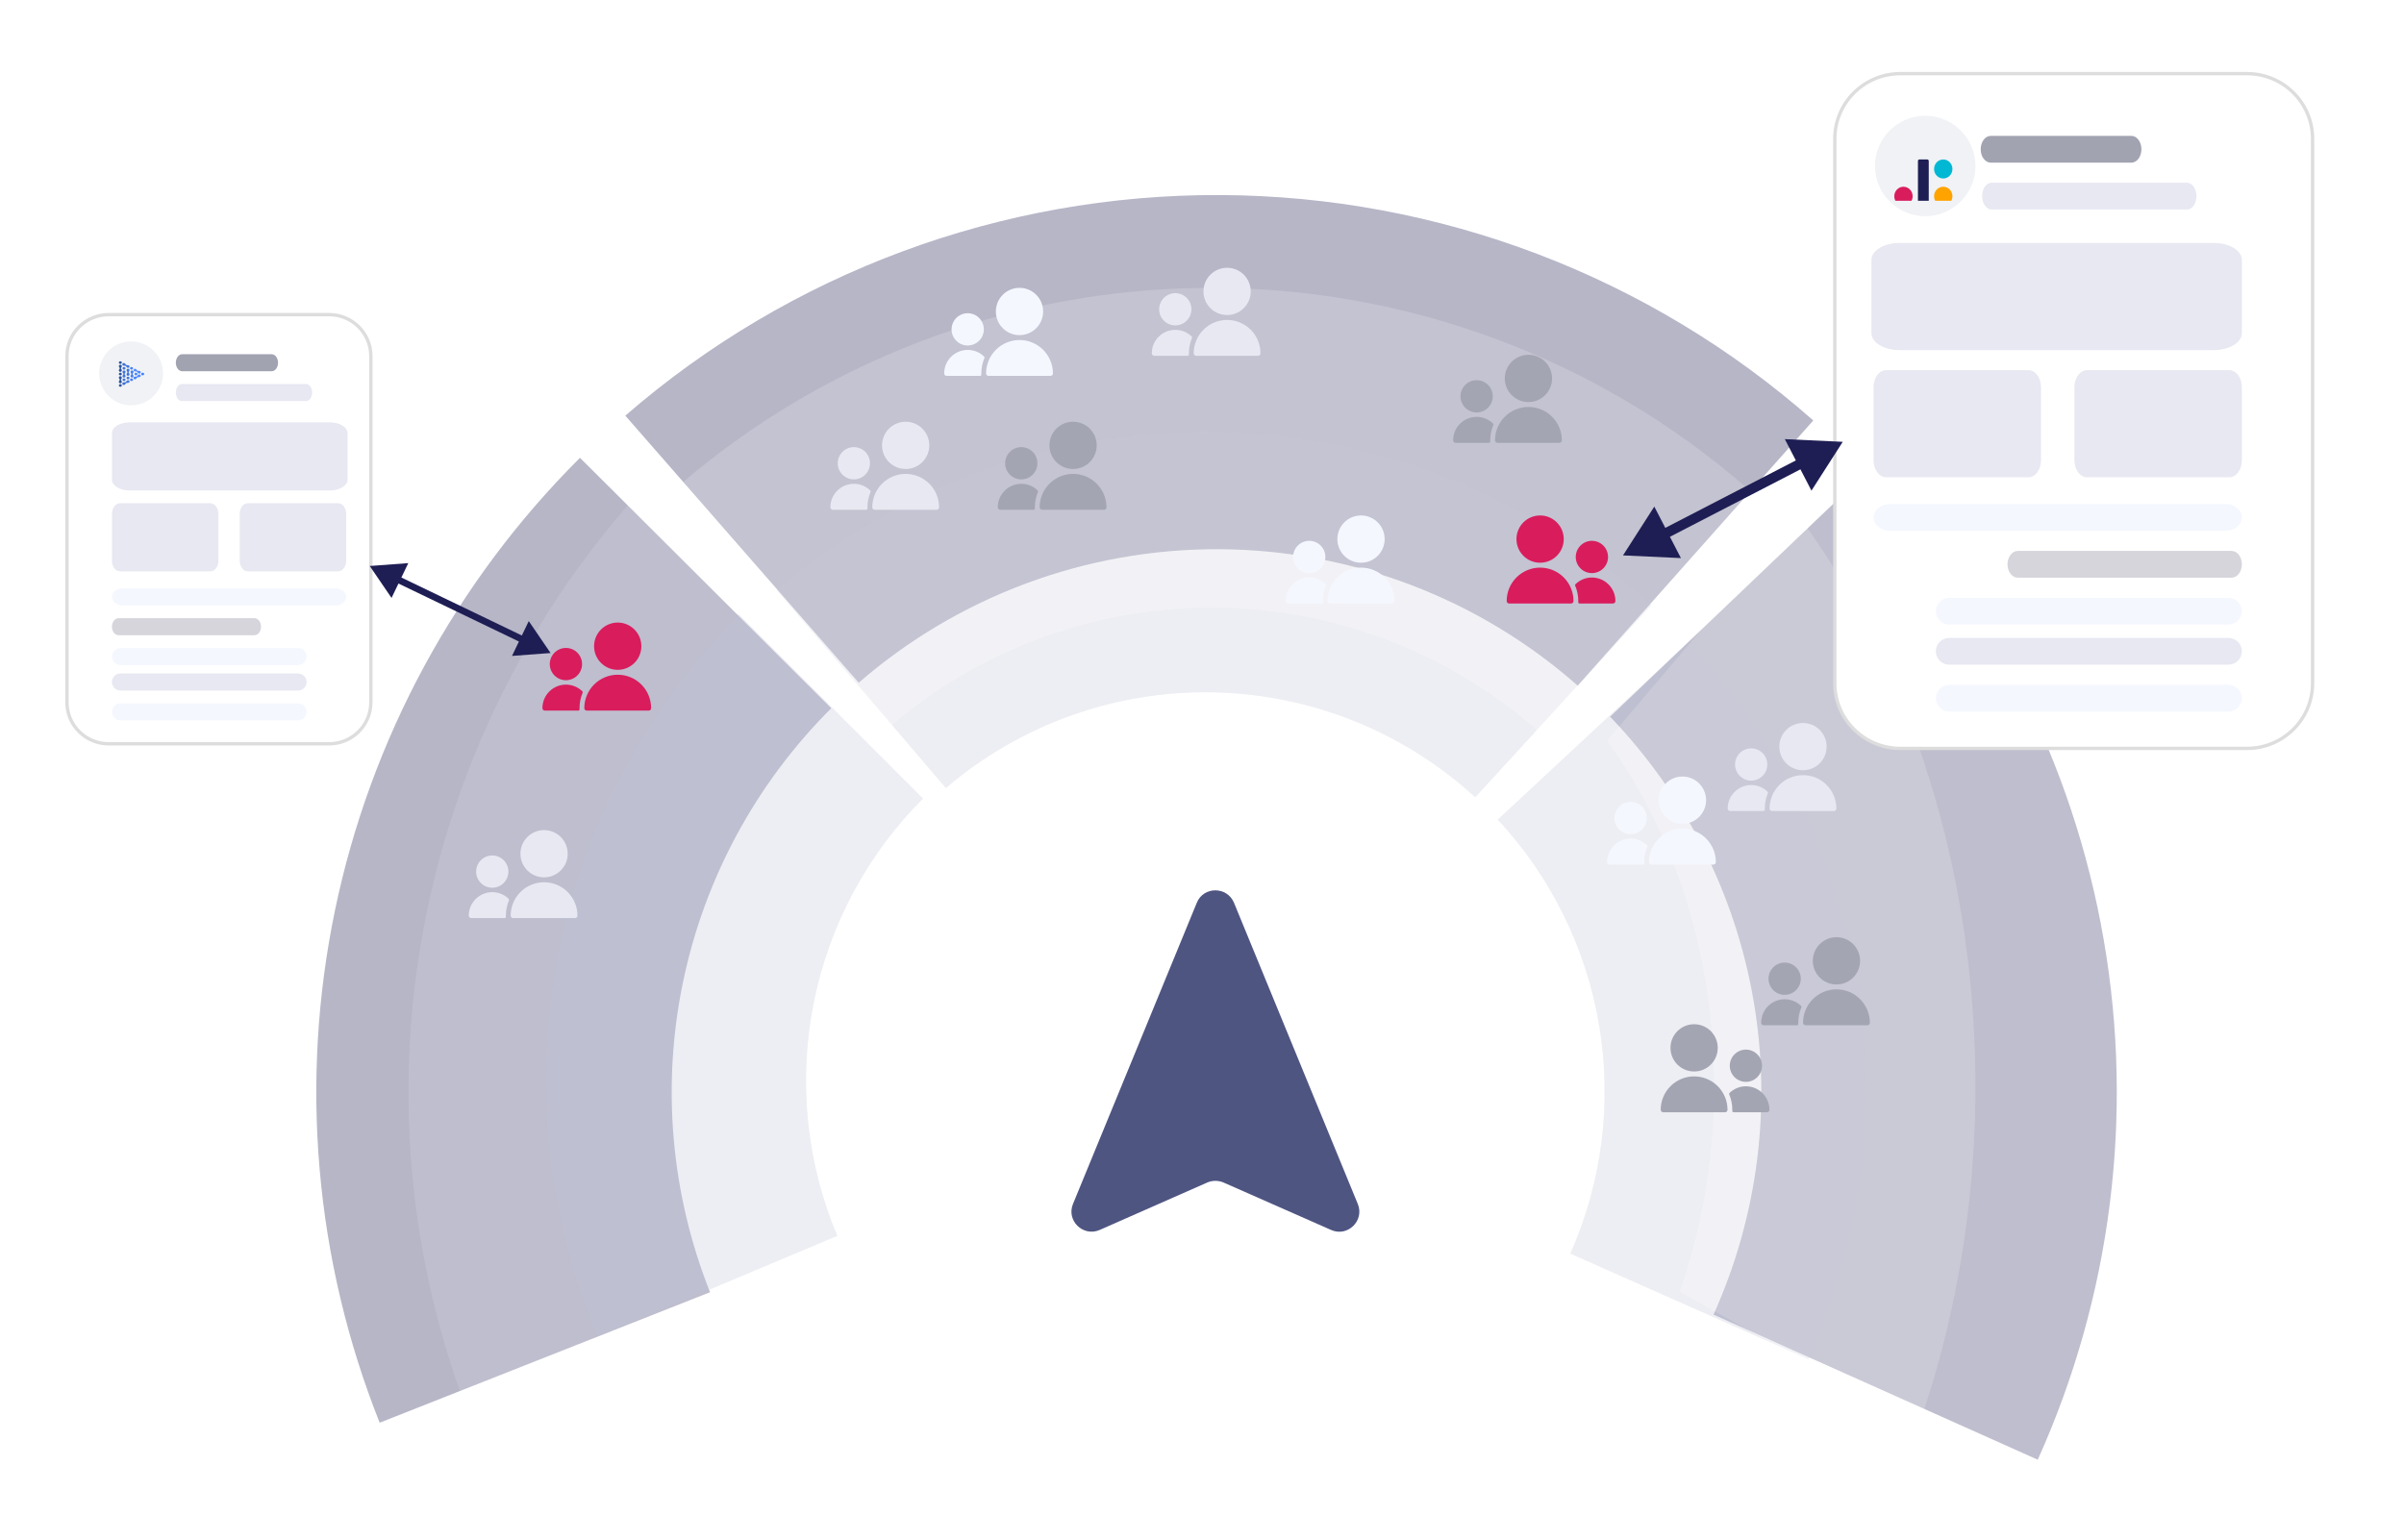 <svg width="359" height="230" viewBox="0 0 359 230" fill="none" xmlns="http://www.w3.org/2000/svg">
<g opacity="0.6">
<path opacity="0.6" d="M86.61 68.387C68.057 86.881 55.338 110.384 50.023 135.997C44.707 161.609 47.027 188.213 56.696 212.527L106.034 193.032C100.182 178.316 98.778 162.216 101.995 146.715C105.212 131.213 112.91 116.988 124.139 105.795L86.61 68.387Z" fill="#1E1E54" fill-opacity="0.9"/>
<path opacity="0.6" d="M100.376 68.387C81.822 86.881 69.103 110.384 63.788 135.997C58.472 161.609 60.792 188.213 70.461 212.527L119.799 193.032C113.947 178.316 112.543 162.216 115.76 146.715C118.977 131.213 126.675 116.988 137.904 105.795L100.376 68.387Z" fill="white" fill-opacity="0.2"/>
<path opacity="0.6" d="M278.789 70.481C297.295 89.753 309.609 114.092 314.155 140.381C318.7 166.67 315.271 193.715 304.306 218.049L255.89 196.373C262.526 181.645 264.602 165.278 261.85 149.367C259.099 133.458 251.647 118.728 240.446 107.065L278.789 70.481Z" fill="#1E1E54" fill-opacity="0.9"/>
<path opacity="0.6" d="M278.789 70.481C297.295 89.753 309.609 114.092 314.155 140.381C318.7 166.67 315.271 193.715 304.306 218.049L255.89 196.373C262.526 181.645 264.602 165.278 261.85 149.367C259.099 133.458 251.647 118.728 240.446 107.065L278.789 70.481Z" fill="white" fill-opacity="0.2"/>
<path opacity="0.6" d="M270.785 62.808C246.343 41.238 214.863 29.27 182.218 29.138C149.573 29.006 117.996 40.719 93.379 62.09L128.237 101.986C143.135 89.052 162.246 81.964 182.003 82.044C201.758 82.124 220.81 89.367 235.604 102.421L270.785 62.808Z" fill="#1E1E54" fill-opacity="0.9"/>
</g>
<g opacity="0.6">
<path opacity="0.6" d="M110.322 91.769C96.475 105.621 87.068 123.286 83.301 142.509C79.534 161.732 81.578 181.642 89.172 199.699L125.029 184.608C120.433 173.68 119.196 161.63 121.476 149.995C123.756 138.361 129.449 127.67 137.83 119.287L110.322 91.769Z" fill="#4E5581" fill-opacity="0.4"/>
<path opacity="0.6" d="M110.322 91.769C96.475 105.621 87.068 123.286 83.301 142.509C79.534 161.732 81.578 181.642 89.172 199.699L125.029 184.608C120.433 173.68 119.196 161.63 121.476 149.995C123.756 138.361 129.449 127.67 137.83 119.287L110.322 91.769Z" fill="white" fill-opacity="0.5"/>
<path opacity="0.6" d="M252.156 95.933C265.299 110.07 274.004 127.757 277.187 146.799C280.373 165.84 277.897 185.397 270.07 203.045L234.51 187.261C239.247 176.581 240.745 164.744 238.818 153.22C236.891 141.697 231.624 130.992 223.669 122.436L252.156 95.933Z" fill="#4E5581" fill-opacity="0.4"/>
<path opacity="0.6" d="M252.156 95.933C265.299 110.07 274.004 127.757 277.187 146.799C280.373 165.84 277.897 185.397 270.07 203.045L234.51 187.261C239.247 176.581 240.745 164.744 238.818 153.22C236.891 141.697 231.624 130.992 223.669 122.436L252.156 95.933Z" fill="white" fill-opacity="0.5"/>
<path opacity="0.6" d="M268.555 77C281.729 94.95 290.454 117.407 293.645 141.585C296.838 165.761 294.357 190.593 286.511 213L250.867 192.958C255.615 179.399 257.117 164.37 255.185 149.737C253.254 135.106 247.974 121.515 240 110.651L268.555 77Z" fill="white" fill-opacity="0.5"/>
<path opacity="0.6" d="M246.593 90.406C228.854 74.137 205.776 64.924 181.714 64.505C157.653 64.086 134.269 72.49 115.975 88.132L141.252 117.716C152.324 108.249 166.475 103.163 181.038 103.416C195.601 103.67 209.566 109.246 220.302 119.092L246.593 90.406Z" fill="#4E5581" fill-opacity="0.4"/>
<path opacity="0.6" d="M246.593 90.406C228.854 74.137 205.776 64.924 181.714 64.505C157.653 64.086 134.269 72.49 115.975 88.132L141.252 117.716C152.324 108.249 166.475 103.163 181.038 103.416C195.601 103.67 209.566 109.246 220.302 119.092L246.593 90.406Z" fill="white" fill-opacity="0.5"/>
<path opacity="0.6" d="M263 74.801C241.135 54.837 212.689 43.532 183.03 43.018C153.372 42.504 124.549 52.817 102 72.01L133.157 108.311C146.803 96.695 164.246 90.454 182.197 90.765C200.147 91.076 217.361 97.918 230.594 110L263 74.801Z" fill="white" fill-opacity="0.5"/>
</g>
<path d="M144.511 52.27C145.431 52.269 146.313 52.63 146.969 53.274C146.995 53.3 147.013 53.334 147.02 53.37C147.027 53.407 147.024 53.444 147.009 53.478C146.701 54.207 146.543 54.99 146.544 55.781V55.96C146.545 55.985 146.541 56.01 146.532 56.033C146.523 56.056 146.51 56.077 146.493 56.095C146.475 56.113 146.455 56.127 146.432 56.136C146.409 56.146 146.384 56.151 146.359 56.151H141.37C141.272 56.151 141.178 56.112 141.108 56.042C141.039 55.973 141 55.879 141 55.781C141.001 54.85 141.371 53.958 142.03 53.299C142.688 52.641 143.58 52.271 144.511 52.27Z" fill="#F5F7FF"/>
<path d="M147.257 55.781C147.257 54.458 147.783 53.188 148.719 52.253C149.655 51.317 150.924 50.791 152.247 50.791C153.571 50.791 154.84 51.317 155.776 52.253C156.711 53.188 157.237 54.458 157.237 55.781C157.237 55.879 157.198 55.973 157.129 56.042C157.059 56.112 156.965 56.151 156.867 56.151H147.627C147.529 56.151 147.435 56.112 147.366 56.042C147.296 55.973 147.257 55.879 147.257 55.781Z" fill="#F5F7FF"/>
<path d="M142.1 49.201C142.1 48.724 142.241 48.257 142.506 47.861C142.771 47.464 143.148 47.155 143.589 46.972C144.029 46.789 144.514 46.741 144.982 46.834C145.45 46.927 145.88 47.157 146.218 47.494C146.555 47.832 146.785 48.261 146.878 48.729C146.971 49.197 146.923 49.682 146.741 50.123C146.558 50.564 146.249 50.941 145.852 51.206C145.456 51.471 144.989 51.612 144.512 51.612C143.873 51.612 143.26 51.357 142.808 50.905C142.355 50.453 142.101 49.84 142.1 49.201Z" fill="#F5F7FF"/>
<path d="M152.247 50.061C150.297 50.061 148.716 48.48 148.716 46.531C148.716 44.581 150.297 43 152.247 43C154.197 43 155.777 44.581 155.777 46.531C155.777 48.48 154.197 50.061 152.247 50.061Z" fill="#F5F7FF"/>
<path d="M127.511 72.27C128.431 72.269 129.313 72.63 129.969 73.274C129.995 73.3 130.013 73.334 130.02 73.37C130.027 73.407 130.024 73.444 130.009 73.478C129.701 74.207 129.543 74.99 129.544 75.781V75.96C129.545 75.985 129.541 76.01 129.532 76.033C129.523 76.056 129.51 76.077 129.493 76.095C129.475 76.113 129.455 76.127 129.432 76.136C129.409 76.146 129.384 76.151 129.359 76.151H124.37C124.272 76.151 124.178 76.112 124.108 76.043C124.039 75.973 124 75.879 124 75.781C124.001 74.85 124.371 73.958 125.03 73.299C125.688 72.641 126.58 72.271 127.511 72.27Z" fill="#E7E8F1"/>
<path d="M130.257 75.781C130.257 74.458 130.783 73.189 131.719 72.253C132.655 71.317 133.924 70.791 135.247 70.791C136.571 70.791 137.84 71.317 138.776 72.253C139.711 73.189 140.237 74.458 140.237 75.781C140.237 75.879 140.198 75.973 140.129 76.043C140.059 76.112 139.965 76.151 139.867 76.151H130.627C130.529 76.151 130.435 76.112 130.366 76.043C130.296 75.973 130.257 75.879 130.257 75.781Z" fill="#E7E8F1"/>
<path d="M125.1 69.201C125.1 68.724 125.241 68.257 125.506 67.861C125.771 67.464 126.148 67.155 126.589 66.972C127.029 66.789 127.514 66.741 127.982 66.834C128.45 66.927 128.88 67.157 129.218 67.494C129.555 67.832 129.785 68.261 129.878 68.729C129.971 69.197 129.923 69.682 129.741 70.123C129.558 70.564 129.249 70.941 128.852 71.206C128.456 71.471 127.989 71.612 127.512 71.612C126.873 71.612 126.26 71.357 125.808 70.905C125.355 70.453 125.101 69.84 125.1 69.201Z" fill="#E7E8F1"/>
<path d="M135.247 70.061C133.297 70.061 131.716 68.48 131.716 66.531C131.716 64.581 133.297 63 135.247 63C137.197 63 138.777 64.581 138.777 66.531C138.777 68.48 137.197 70.061 135.247 70.061Z" fill="#E7E8F1"/>
<path d="M152.511 72.27C153.431 72.269 154.313 72.63 154.969 73.274C154.995 73.3 155.013 73.334 155.02 73.37C155.027 73.407 155.024 73.444 155.009 73.478C154.701 74.207 154.543 74.99 154.544 75.781V75.96C154.545 75.985 154.541 76.01 154.532 76.033C154.523 76.056 154.51 76.077 154.493 76.095C154.475 76.113 154.455 76.127 154.432 76.136C154.409 76.146 154.384 76.151 154.359 76.151H149.37C149.272 76.151 149.178 76.112 149.108 76.043C149.039 75.973 149 75.879 149 75.781C149.001 74.85 149.371 73.958 150.03 73.299C150.688 72.641 151.58 72.271 152.511 72.27Z" fill="#A4A5B3"/>
<path d="M155.257 75.781C155.257 74.458 155.783 73.189 156.719 72.253C157.655 71.317 158.924 70.791 160.247 70.791C161.571 70.791 162.84 71.317 163.776 72.253C164.711 73.189 165.237 74.458 165.237 75.781C165.237 75.879 165.198 75.973 165.129 76.043C165.059 76.112 164.965 76.151 164.867 76.151H155.627C155.529 76.151 155.435 76.112 155.366 76.043C155.296 75.973 155.257 75.879 155.257 75.781Z" fill="#A4A5B3"/>
<path d="M150.1 69.201C150.1 68.724 150.241 68.257 150.506 67.861C150.771 67.464 151.148 67.155 151.589 66.972C152.029 66.789 152.514 66.741 152.982 66.834C153.45 66.927 153.88 67.157 154.218 67.494C154.555 67.832 154.785 68.261 154.878 68.729C154.971 69.197 154.923 69.682 154.741 70.123C154.558 70.564 154.249 70.941 153.852 71.206C153.456 71.471 152.989 71.612 152.512 71.612C151.873 71.612 151.26 71.357 150.808 70.905C150.355 70.453 150.101 69.84 150.1 69.201Z" fill="#A4A5B3"/>
<path d="M160.247 70.061C158.297 70.061 156.716 68.48 156.716 66.531C156.716 64.581 158.297 63 160.247 63C162.197 63 163.777 64.581 163.777 66.531C163.777 68.48 162.197 70.061 160.247 70.061Z" fill="#A4A5B3"/>
<path d="M195.511 86.27C196.431 86.269 197.313 86.63 197.969 87.274C197.995 87.3 198.013 87.334 198.02 87.37C198.028 87.407 198.024 87.444 198.009 87.478C197.701 88.207 197.543 88.99 197.544 89.781V89.96C197.545 89.985 197.541 90.01 197.532 90.033C197.523 90.056 197.51 90.077 197.493 90.095C197.475 90.113 197.455 90.127 197.432 90.136C197.409 90.146 197.384 90.151 197.36 90.151H192.37C192.272 90.151 192.178 90.112 192.108 90.043C192.039 89.973 192 89.879 192 89.781C192.001 88.85 192.371 87.958 193.03 87.299C193.688 86.641 194.58 86.271 195.511 86.27Z" fill="#F5F7FF"/>
<path d="M198.257 89.781C198.257 88.458 198.783 87.189 199.719 86.253C200.655 85.317 201.924 84.791 203.247 84.791C204.571 84.791 205.84 85.317 206.776 86.253C207.711 87.189 208.237 88.458 208.237 89.781C208.237 89.879 208.198 89.973 208.129 90.043C208.06 90.112 207.966 90.151 207.867 90.151H198.627C198.529 90.151 198.435 90.112 198.366 90.043C198.296 89.973 198.257 89.879 198.257 89.781Z" fill="#F5F7FF"/>
<path d="M193.1 83.201C193.1 82.724 193.241 82.257 193.506 81.861C193.771 81.464 194.148 81.155 194.589 80.972C195.029 80.789 195.514 80.741 195.982 80.834C196.45 80.927 196.88 81.157 197.218 81.494C197.555 81.832 197.785 82.261 197.878 82.729C197.971 83.197 197.923 83.682 197.741 84.123C197.558 84.564 197.249 84.941 196.852 85.206C196.456 85.471 195.989 85.612 195.512 85.612C194.873 85.612 194.26 85.357 193.808 84.905C193.355 84.453 193.101 83.84 193.1 83.201Z" fill="#F5F7FF"/>
<path d="M203.247 84.061C201.297 84.061 199.716 82.48 199.716 80.531C199.716 78.581 201.297 77 203.247 77C205.197 77 206.777 78.581 206.777 80.531C206.777 82.48 205.197 84.061 203.247 84.061Z" fill="#F5F7FF"/>
<path d="M175.511 49.27C176.431 49.269 177.313 49.63 177.969 50.274C177.995 50.3 178.013 50.334 178.02 50.37C178.028 50.407 178.024 50.444 178.009 50.478C177.701 51.207 177.543 51.99 177.544 52.781V52.96C177.545 52.985 177.541 53.01 177.532 53.033C177.523 53.056 177.51 53.077 177.493 53.095C177.475 53.113 177.455 53.127 177.432 53.136C177.409 53.146 177.384 53.151 177.36 53.151H172.37C172.272 53.151 172.178 53.112 172.108 53.042C172.039 52.973 172 52.879 172 52.781C172.001 51.85 172.371 50.958 173.03 50.299C173.688 49.641 174.58 49.271 175.511 49.27Z" fill="#E7E8F1"/>
<path d="M178.257 52.781C178.257 51.458 178.783 50.188 179.719 49.253C180.655 48.317 181.924 47.791 183.247 47.791C184.571 47.791 185.84 48.317 186.776 49.253C187.711 50.188 188.237 51.458 188.237 52.781C188.237 52.879 188.198 52.973 188.129 53.042C188.06 53.112 187.966 53.151 187.867 53.151H178.627C178.529 53.151 178.435 53.112 178.366 53.042C178.296 52.973 178.257 52.879 178.257 52.781Z" fill="#E7E8F1"/>
<path d="M173.1 46.201C173.1 45.724 173.241 45.257 173.506 44.861C173.771 44.464 174.148 44.155 174.589 43.972C175.029 43.789 175.514 43.741 175.982 43.834C176.45 43.927 176.88 44.157 177.218 44.494C177.555 44.832 177.785 45.261 177.878 45.729C177.971 46.197 177.923 46.682 177.741 47.123C177.558 47.564 177.249 47.941 176.852 48.206C176.456 48.471 175.989 48.612 175.512 48.612C174.873 48.612 174.26 48.357 173.808 47.905C173.355 47.453 173.101 46.84 173.1 46.201Z" fill="#E7E8F1"/>
<path d="M183.247 47.061C181.297 47.061 179.716 45.48 179.716 43.531C179.716 41.581 181.297 40 183.247 40C185.197 40 186.777 41.581 186.777 43.531C186.777 45.48 185.197 47.061 183.247 47.061Z" fill="#E7E8F1"/>
<path d="M73.511 133.27C74.43 133.269 75.313 133.63 75.969 134.274C75.995 134.3 76.013 134.334 76.02 134.37C76.028 134.407 76.024 134.444 76.009 134.478C75.701 135.207 75.543 135.99 75.544 136.781V136.96C75.545 136.985 75.541 137.01 75.532 137.033C75.523 137.056 75.51 137.077 75.493 137.095C75.475 137.113 75.455 137.127 75.432 137.136C75.409 137.146 75.384 137.151 75.359 137.151H70.37C70.272 137.151 70.177 137.112 70.108 137.043C70.039 136.973 70 136.879 70 136.781C70.001 135.85 70.371 134.958 71.029 134.299C71.688 133.641 72.58 133.271 73.511 133.27Z" fill="#E7E8F1"/>
<path d="M76.257 136.781C76.257 135.458 76.783 134.189 77.719 133.253C78.655 132.317 79.924 131.791 81.247 131.791C82.571 131.791 83.84 132.317 84.776 133.253C85.711 134.189 86.237 135.458 86.237 136.781C86.237 136.879 86.198 136.973 86.129 137.042C86.059 137.112 85.966 137.151 85.867 137.151H76.627C76.529 137.151 76.435 137.112 76.365 137.042C76.296 136.973 76.257 136.879 76.257 136.781Z" fill="#E7E8F1"/>
<path d="M71.1 130.201C71.1 129.724 71.241 129.257 71.506 128.861C71.771 128.464 72.148 128.155 72.588 127.972C73.029 127.789 73.514 127.741 73.982 127.834C74.45 127.927 74.88 128.157 75.218 128.494C75.555 128.832 75.785 129.261 75.878 129.729C75.971 130.197 75.923 130.682 75.741 131.123C75.558 131.564 75.249 131.941 74.852 132.206C74.456 132.471 73.989 132.612 73.512 132.612C72.873 132.612 72.26 132.357 71.808 131.905C71.355 131.453 71.101 130.84 71.1 130.201Z" fill="#E7E8F1"/>
<path d="M81.247 131.061C79.297 131.061 77.716 129.48 77.716 127.531C77.716 125.581 79.297 124 81.247 124C83.197 124 84.777 125.581 84.777 127.531C84.777 129.48 83.197 131.061 81.247 131.061Z" fill="#E7E8F1"/>
<path d="M84.511 102.27C85.43 102.269 86.313 102.63 86.969 103.274C86.995 103.3 87.013 103.334 87.02 103.37C87.027 103.407 87.024 103.444 87.009 103.478C86.701 104.207 86.543 104.99 86.544 105.781V105.96C86.545 105.985 86.541 106.01 86.532 106.033C86.523 106.056 86.51 106.077 86.493 106.095C86.475 106.113 86.454 106.127 86.432 106.136C86.409 106.146 86.384 106.151 86.359 106.151H81.37C81.272 106.151 81.177 106.112 81.108 106.043C81.039 105.973 81 105.879 81 105.781C81.001 104.85 81.371 103.958 82.029 103.299C82.688 102.641 83.58 102.271 84.511 102.27Z" fill="#D91C5C"/>
<path d="M87.257 105.781C87.257 104.458 87.783 103.189 88.719 102.253C89.654 101.317 90.924 100.791 92.247 100.791C93.57 100.791 94.84 101.317 95.775 102.253C96.711 103.189 97.237 104.458 97.237 105.781C97.237 105.879 97.198 105.973 97.129 106.042C97.059 106.112 96.965 106.151 96.867 106.151H87.627C87.529 106.151 87.435 106.112 87.365 106.042C87.296 105.973 87.257 105.879 87.257 105.781Z" fill="#D91C5C"/>
<path d="M82.1 99.201C82.1 98.724 82.241 98.257 82.506 97.861C82.771 97.464 83.148 97.155 83.588 96.972C84.029 96.789 84.514 96.741 84.982 96.834C85.45 96.927 85.88 97.157 86.217 97.494C86.555 97.832 86.785 98.261 86.878 98.729C86.971 99.197 86.923 99.682 86.741 100.123C86.558 100.564 86.249 100.941 85.852 101.206C85.456 101.471 84.989 101.612 84.512 101.612C83.873 101.612 83.26 101.357 82.808 100.905C82.355 100.453 82.101 99.84 82.1 99.201Z" fill="#D91C5C"/>
<path d="M92.247 100.061C90.297 100.061 88.716 98.48 88.716 96.531C88.716 94.581 90.297 93 92.247 93C94.197 93 95.777 94.581 95.777 96.531C95.777 98.48 94.197 100.061 92.247 100.061Z" fill="#D91C5C"/>
<path d="M220.511 62.27C221.431 62.269 222.313 62.63 222.969 63.274C222.995 63.3 223.013 63.334 223.02 63.37C223.028 63.407 223.024 63.444 223.009 63.478C222.702 64.207 222.543 64.99 222.544 65.781V65.96C222.545 65.985 222.541 66.01 222.532 66.033C222.523 66.056 222.51 66.077 222.493 66.095C222.475 66.113 222.455 66.127 222.432 66.136C222.409 66.146 222.384 66.151 222.36 66.151H217.37C217.272 66.151 217.178 66.112 217.108 66.043C217.039 65.973 217 65.879 217 65.781C217.001 64.85 217.371 63.958 218.03 63.299C218.688 62.641 219.581 62.271 220.511 62.27Z" fill="#A4A5B3"/>
<path d="M223.257 65.781C223.257 64.458 223.783 63.188 224.719 62.253C225.655 61.317 226.924 60.791 228.247 60.791C229.571 60.791 230.84 61.317 231.776 62.253C232.711 63.188 233.237 64.458 233.237 65.781C233.237 65.879 233.198 65.973 233.129 66.043C233.06 66.112 232.966 66.151 232.868 66.151H223.627C223.529 66.151 223.435 66.112 223.366 66.043C223.296 65.973 223.257 65.879 223.257 65.781Z" fill="#A4A5B3"/>
<path d="M218.1 59.201C218.1 58.724 218.241 58.257 218.506 57.861C218.771 57.464 219.148 57.155 219.589 56.972C220.029 56.789 220.514 56.741 220.982 56.834C221.45 56.927 221.88 57.157 222.218 57.494C222.555 57.832 222.785 58.261 222.878 58.729C222.971 59.197 222.923 59.682 222.741 60.123C222.558 60.564 222.249 60.941 221.852 61.206C221.456 61.471 220.989 61.612 220.512 61.612C219.873 61.612 219.26 61.357 218.808 60.905C218.356 60.453 218.101 59.84 218.1 59.201Z" fill="#A4A5B3"/>
<path d="M228.247 60.061C226.297 60.061 224.716 58.48 224.716 56.531C224.716 54.581 226.297 53 228.247 53C230.197 53 231.778 54.581 231.778 56.531C231.778 58.48 230.197 60.061 228.247 60.061Z" fill="#A4A5B3"/>
<path d="M237.726 86.27C236.807 86.269 235.924 86.63 235.268 87.274C235.242 87.3 235.224 87.334 235.217 87.37C235.21 87.407 235.213 87.444 235.228 87.478C235.536 88.207 235.694 88.99 235.693 89.781V89.96C235.692 89.985 235.696 90.01 235.705 90.033C235.714 90.056 235.727 90.077 235.745 90.095C235.762 90.113 235.782 90.127 235.805 90.136C235.828 90.146 235.853 90.151 235.878 90.151H240.867C240.966 90.151 241.06 90.112 241.129 90.043C241.198 89.973 241.237 89.879 241.237 89.781C241.236 88.85 240.866 87.958 240.208 87.299C239.549 86.641 238.657 86.271 237.726 86.27Z" fill="#D91C5C"/>
<path d="M234.98 89.781C234.98 88.458 234.454 87.189 233.518 86.253C232.583 85.317 231.313 84.791 229.99 84.791C228.666 84.791 227.397 85.317 226.462 86.253C225.526 87.189 225 88.458 225 89.781C225 89.879 225.039 89.973 225.108 90.043C225.178 90.112 225.272 90.151 225.37 90.151H234.61C234.708 90.151 234.802 90.112 234.872 90.043C234.941 89.973 234.98 89.879 234.98 89.781Z" fill="#D91C5C"/>
<path d="M240.137 83.201C240.137 82.724 239.996 82.257 239.731 81.861C239.466 81.464 239.089 81.155 238.649 80.972C238.208 80.789 237.723 80.741 237.255 80.834C236.787 80.927 236.357 81.157 236.02 81.494C235.682 81.832 235.452 82.261 235.359 82.729C235.266 83.197 235.314 83.682 235.496 84.123C235.679 84.564 235.988 84.941 236.385 85.206C236.781 85.471 237.248 85.612 237.725 85.612C238.364 85.612 238.977 85.357 239.429 84.905C239.882 84.453 240.136 83.84 240.137 83.201Z" fill="#D91C5C"/>
<path d="M229.99 84.061C231.94 84.061 233.521 82.48 233.521 80.531C233.521 78.581 231.94 77 229.99 77C228.04 77 226.46 78.581 226.46 80.531C226.46 82.48 228.04 84.061 229.99 84.061Z" fill="#D91C5C"/>
<path d="M260.726 162.27C259.807 162.269 258.924 162.63 258.268 163.274C258.242 163.3 258.224 163.334 258.217 163.37C258.21 163.407 258.213 163.444 258.228 163.478C258.536 164.207 258.694 164.99 258.693 165.781V165.96C258.692 165.985 258.696 166.01 258.705 166.033C258.714 166.056 258.727 166.077 258.745 166.095C258.762 166.113 258.782 166.127 258.805 166.136C258.828 166.146 258.853 166.151 258.878 166.151H263.867C263.966 166.151 264.06 166.112 264.129 166.043C264.198 165.973 264.237 165.879 264.237 165.781C264.236 164.85 263.866 163.958 263.208 163.299C262.549 162.641 261.657 162.271 260.726 162.27Z" fill="#A4A5B3"/>
<path d="M257.98 165.781C257.98 164.458 257.454 163.189 256.518 162.253C255.583 161.317 254.313 160.791 252.99 160.791C251.666 160.791 250.397 161.317 249.462 162.253C248.526 163.189 248 164.458 248 165.781C248 165.879 248.039 165.973 248.108 166.042C248.178 166.112 248.272 166.151 248.37 166.151H257.61C257.708 166.151 257.802 166.112 257.872 166.042C257.941 165.973 257.98 165.879 257.98 165.781Z" fill="#A4A5B3"/>
<path d="M263.137 159.201C263.137 158.724 262.996 158.257 262.731 157.861C262.466 157.464 262.089 157.155 261.649 156.972C261.208 156.789 260.723 156.741 260.255 156.834C259.787 156.927 259.357 157.157 259.02 157.494C258.682 157.832 258.452 158.261 258.359 158.729C258.266 159.197 258.314 159.682 258.496 160.123C258.679 160.564 258.988 160.941 259.385 161.206C259.781 161.471 260.248 161.612 260.725 161.612C261.364 161.612 261.977 161.357 262.429 160.905C262.882 160.453 263.136 159.84 263.137 159.201Z" fill="#A4A5B3"/>
<path d="M252.99 160.061C254.94 160.061 256.521 158.48 256.521 156.531C256.521 154.581 254.94 153 252.99 153C251.04 153 249.46 154.581 249.46 156.531C249.46 158.48 251.04 160.061 252.99 160.061Z" fill="#A4A5B3"/>
<path d="M243.511 125.27C244.431 125.269 245.313 125.63 245.969 126.274C245.995 126.3 246.013 126.334 246.02 126.37C246.027 126.407 246.024 126.444 246.009 126.478C245.701 127.207 245.543 127.99 245.544 128.781V128.96C245.545 128.985 245.541 129.01 245.532 129.033C245.523 129.056 245.51 129.077 245.493 129.095C245.475 129.113 245.455 129.127 245.432 129.136C245.409 129.146 245.384 129.151 245.359 129.151H240.37C240.272 129.151 240.178 129.112 240.108 129.043C240.039 128.973 240 128.879 240 128.781C240.001 127.85 240.371 126.958 241.03 126.299C241.688 125.641 242.58 125.271 243.511 125.27Z" fill="#F5F7FF"/>
<path d="M246.257 128.781C246.257 127.458 246.783 126.189 247.719 125.253C248.655 124.317 249.924 123.791 251.247 123.791C252.571 123.791 253.84 124.317 254.776 125.253C255.711 126.189 256.237 127.458 256.237 128.781C256.237 128.879 256.198 128.973 256.129 129.042C256.059 129.112 255.965 129.151 255.867 129.151H246.627C246.529 129.151 246.435 129.112 246.366 129.042C246.296 128.973 246.257 128.879 246.257 128.781Z" fill="#F5F7FF"/>
<path d="M241.1 122.201C241.1 121.724 241.241 121.257 241.506 120.861C241.771 120.464 242.148 120.155 242.589 119.972C243.029 119.789 243.514 119.741 243.982 119.834C244.45 119.927 244.88 120.157 245.218 120.494C245.555 120.832 245.785 121.261 245.878 121.729C245.971 122.197 245.923 122.682 245.741 123.123C245.558 123.564 245.249 123.941 244.852 124.206C244.456 124.471 243.989 124.612 243.512 124.612C242.873 124.612 242.26 124.357 241.808 123.905C241.355 123.453 241.101 122.84 241.1 122.201Z" fill="#F5F7FF"/>
<path d="M251.247 123.061C249.297 123.061 247.716 121.48 247.716 119.531C247.716 117.581 249.297 116 251.247 116C253.197 116 254.777 117.581 254.777 119.531C254.777 121.48 253.197 123.061 251.247 123.061Z" fill="#F5F7FF"/>
<path d="M261.511 117.27C262.431 117.269 263.313 117.63 263.969 118.274C263.995 118.3 264.013 118.334 264.02 118.37C264.028 118.407 264.024 118.444 264.009 118.478C263.702 119.207 263.543 119.99 263.544 120.781V120.96C263.545 120.985 263.541 121.01 263.532 121.033C263.523 121.056 263.51 121.077 263.493 121.095C263.475 121.113 263.455 121.127 263.432 121.136C263.409 121.146 263.384 121.151 263.36 121.151H258.37C258.272 121.151 258.178 121.112 258.108 121.043C258.039 120.973 258 120.879 258 120.781C258.001 119.85 258.371 118.958 259.03 118.299C259.688 117.641 260.581 117.271 261.511 117.27Z" fill="#E7E8F1"/>
<path d="M264.257 120.781C264.257 119.458 264.783 118.189 265.719 117.253C266.655 116.317 267.924 115.791 269.247 115.791C270.571 115.791 271.84 116.317 272.776 117.253C273.711 118.189 274.237 119.458 274.237 120.781C274.237 120.879 274.198 120.973 274.129 121.042C274.06 121.112 273.966 121.151 273.868 121.151H264.627C264.529 121.151 264.435 121.112 264.366 121.042C264.296 120.973 264.257 120.879 264.257 120.781Z" fill="#E7E8F1"/>
<path d="M259.1 114.201C259.1 113.724 259.241 113.257 259.506 112.861C259.771 112.464 260.148 112.155 260.589 111.972C261.029 111.789 261.514 111.741 261.982 111.834C262.45 111.927 262.88 112.157 263.218 112.494C263.555 112.832 263.785 113.261 263.878 113.729C263.971 114.197 263.923 114.682 263.741 115.123C263.558 115.564 263.249 115.941 262.852 116.206C262.456 116.471 261.989 116.612 261.512 116.612C260.873 116.612 260.26 116.357 259.808 115.905C259.356 115.453 259.101 114.84 259.1 114.201Z" fill="#E7E8F1"/>
<path d="M269.247 115.061C267.297 115.061 265.716 113.48 265.716 111.531C265.716 109.581 267.297 108 269.247 108C271.197 108 272.778 109.581 272.778 111.531C272.778 113.48 271.197 115.061 269.247 115.061Z" fill="#E7E8F1"/>
<path d="M266.511 149.27C267.431 149.269 268.313 149.63 268.969 150.274C268.995 150.3 269.013 150.334 269.02 150.37C269.027 150.407 269.024 150.444 269.009 150.478C268.701 151.207 268.543 151.99 268.544 152.781V152.96C268.545 152.985 268.541 153.01 268.532 153.033C268.523 153.056 268.51 153.077 268.493 153.095C268.475 153.113 268.455 153.127 268.432 153.136C268.409 153.146 268.384 153.151 268.359 153.151H263.37C263.272 153.151 263.178 153.112 263.108 153.043C263.039 152.973 263 152.879 263 152.781C263.001 151.85 263.371 150.958 264.03 150.299C264.688 149.641 265.58 149.271 266.511 149.27Z" fill="#A4A5B3"/>
<path d="M269.257 152.781C269.257 151.458 269.783 150.189 270.719 149.253C271.655 148.317 272.924 147.791 274.247 147.791C275.571 147.791 276.84 148.317 277.776 149.253C278.711 150.189 279.237 151.458 279.237 152.781C279.237 152.879 279.198 152.973 279.129 153.042C279.059 153.112 278.965 153.151 278.867 153.151H269.627C269.529 153.151 269.435 153.112 269.366 153.042C269.296 152.973 269.257 152.879 269.257 152.781Z" fill="#A4A5B3"/>
<path d="M264.1 146.201C264.1 145.724 264.241 145.257 264.506 144.861C264.771 144.464 265.148 144.155 265.589 143.972C266.029 143.789 266.514 143.741 266.982 143.834C267.45 143.927 267.88 144.157 268.218 144.494C268.555 144.832 268.785 145.261 268.878 145.729C268.971 146.197 268.923 146.682 268.741 147.123C268.558 147.564 268.249 147.941 267.852 148.206C267.456 148.471 266.989 148.612 266.512 148.612C265.873 148.612 265.26 148.357 264.808 147.905C264.355 147.453 264.101 146.84 264.1 146.201Z" fill="#A4A5B3"/>
<path d="M274.247 147.061C272.297 147.061 270.716 145.48 270.716 143.531C270.716 141.581 272.297 140 274.247 140C276.197 140 277.777 141.581 277.777 143.531C277.777 145.48 276.197 147.061 274.247 147.061Z" fill="#A4A5B3"/>
<g filter="url(#filter0_d)">
<path d="M184.282 130.868L202.769 175.856C203.791 178.347 201.236 180.838 198.771 179.728L182.718 172.646C181.935 172.315 181.065 172.315 180.284 172.646L164.229 179.728C161.764 180.808 159.209 178.347 160.231 175.856L178.72 130.868C179.711 128.377 183.26 128.377 184.282 130.868Z" fill="#4E5581"/>
</g>
<g filter="url(#filter1_d)">
<path d="M49.144 46H16.235C12.792 46 10 48.77 10 52.188V103.923C10 107.34 12.792 110.111 16.235 110.111H49.144C52.588 110.111 55.38 107.34 55.38 103.923V52.188C55.38 48.77 52.588 46 49.144 46Z" fill="white" stroke="#DDDDDD" stroke-width="0.5"/>
<path d="M49.25 62.089H19.367C17.904 62.089 16.717 62.81 16.717 63.7V70.655C16.717 71.544 17.904 72.266 19.367 72.266H49.25C50.713 72.266 51.9 71.544 51.9 70.655V63.7C51.9 62.81 50.713 62.089 49.25 62.089Z" fill="#E7E8F1"/>
<path d="M31.42 74.174H17.915C17.253 74.174 16.717 74.895 16.717 75.784V82.74C16.717 83.629 17.253 84.35 17.915 84.35H31.42C32.082 84.35 32.618 83.629 32.618 82.74V75.784C32.618 74.895 32.082 74.174 31.42 74.174Z" fill="#E7E8F1"/>
<path d="M50.501 74.174H36.995C36.334 74.174 35.798 74.895 35.798 75.784V82.74C35.798 83.629 36.334 84.35 36.995 84.35H50.501C51.162 84.35 51.699 83.629 51.699 82.74V75.784C51.699 74.895 51.162 74.174 50.501 74.174Z" fill="#E7E8F1"/>
<path d="M40.573 51.913H27.206C26.682 51.913 26.258 52.482 26.258 53.185C26.258 53.887 26.682 54.457 27.206 54.457H40.573C41.097 54.457 41.522 53.887 41.522 53.185C41.522 52.482 41.097 51.913 40.573 51.913Z" fill="#A2A3B1"/>
<path d="M45.713 56.365H27.155C26.659 56.365 26.258 56.934 26.258 57.637V57.637C26.258 58.339 26.659 58.909 27.155 58.909H45.713C46.209 58.909 46.61 58.339 46.61 57.637C46.61 56.934 46.209 56.365 45.713 56.365Z" fill="#E7E8F1"/>
<path d="M44.503 95.805H17.999C17.291 95.805 16.717 96.374 16.717 97.077C16.717 97.779 17.291 98.349 17.999 98.349H44.503C45.211 98.349 45.785 97.779 45.785 97.077C45.785 96.374 45.211 95.805 44.503 95.805Z" fill="#F5F7FF"/>
<path d="M44.503 104.067H17.999C17.291 104.067 16.717 104.636 16.717 105.339C16.717 106.041 17.291 106.611 17.999 106.611H44.503C45.211 106.611 45.785 106.041 45.785 105.339C45.785 104.636 45.211 104.067 44.503 104.067Z" fill="#F5F7FF"/>
<path d="M50.156 86.894H18.259C17.408 86.894 16.717 87.464 16.717 88.166C16.717 88.869 17.408 89.438 18.259 89.438H50.156C51.008 89.438 51.699 88.869 51.699 88.166C51.699 87.464 51.008 86.894 50.156 86.894Z" fill="#F5F7FF"/>
<path d="M37.996 91.346H17.699C17.157 91.346 16.717 91.916 16.717 92.618C16.717 93.321 17.157 93.89 17.699 93.89H37.996C38.539 93.89 38.978 93.321 38.978 92.618C38.978 91.916 38.539 91.346 37.996 91.346Z" fill="#D5D5DB"/>
<path d="M44.503 99.61H17.999C17.291 99.61 16.717 100.179 16.717 100.882V100.882C16.717 101.584 17.291 102.154 17.999 102.154H44.503C45.211 102.154 45.785 101.584 45.785 100.882C45.785 100.179 45.211 99.61 44.503 99.61Z" fill="#E7E8F1"/>
<path d="M19.579 59.545C22.214 59.545 24.349 57.409 24.349 54.775C24.349 52.14 22.214 50.005 19.579 50.005C16.945 50.005 14.809 52.14 14.809 54.775C14.809 57.409 16.945 59.545 19.579 59.545Z" fill="#F0F2F5"/>
<path d="M17.916 52.974C17.797 53.002 17.726 53.11 17.758 53.216C17.79 53.321 17.912 53.383 18.031 53.355C18.149 53.327 18.22 53.219 18.188 53.113C18.162 53.025 18.072 52.967 17.973 52.967C17.954 52.967 17.935 52.969 17.916 52.974" fill="url(#paint0_linear)"/>
<path d="M17.759 56.527C17.727 56.633 17.798 56.741 17.916 56.769C18.035 56.797 18.157 56.735 18.189 56.629C18.221 56.524 18.15 56.416 18.032 56.388C18.012 56.383 17.993 56.381 17.974 56.381C17.875 56.381 17.786 56.439 17.759 56.527" fill="url(#paint1_linear)"/>
<path d="M17.749 55.398C17.749 55.578 17.883 55.585 17.883 55.725C17.883 55.865 17.749 55.872 17.749 56.052C17.749 56.162 17.849 56.251 17.973 56.251C18.097 56.251 18.197 56.162 18.197 56.052C18.197 55.872 18.063 55.865 18.063 55.725C18.063 55.585 18.197 55.578 18.197 55.398C18.197 55.288 18.097 55.199 17.973 55.199C17.849 55.199 17.749 55.288 17.749 55.398" fill="url(#paint2_linear)"/>
<path d="M17.749 53.691C17.749 53.871 17.883 53.878 17.883 54.018C17.883 54.158 17.749 54.165 17.749 54.345C17.749 54.455 17.849 54.544 17.973 54.544C18.097 54.544 18.197 54.455 18.197 54.345C18.197 54.165 18.063 54.158 18.063 54.018C18.063 53.878 18.197 53.871 18.197 53.691C18.197 53.581 18.097 53.492 17.973 53.492C17.849 53.492 17.749 53.581 17.749 53.691" fill="url(#paint3_linear)"/>
<path d="M17.816 54.732C17.729 54.809 17.729 54.934 17.816 55.011C17.903 55.088 18.044 55.088 18.131 55.011C18.218 54.934 18.218 54.809 18.131 54.732C18.087 54.693 18.03 54.674 17.973 54.674C17.916 54.674 17.859 54.693 17.816 54.732" fill="url(#paint4_linear)"/>
<path d="M19.014 55.816C18.838 55.906 18.898 56.012 18.761 56.082C18.697 56.115 18.646 56.111 18.592 56.106C18.532 56.101 18.468 56.095 18.375 56.143C18.267 56.198 18.231 56.319 18.293 56.415C18.354 56.51 18.492 56.542 18.599 56.487C18.775 56.397 18.715 56.291 18.851 56.221C18.916 56.188 18.966 56.193 19.02 56.197C19.081 56.203 19.145 56.208 19.238 56.16C19.345 56.105 19.382 55.984 19.32 55.888C19.279 55.825 19.203 55.789 19.126 55.789C19.088 55.789 19.049 55.798 19.014 55.816" fill="url(#paint5_linear)"/>
<path d="M20.68 54.962C20.504 55.053 20.565 55.159 20.428 55.229C20.363 55.262 20.313 55.257 20.259 55.253C20.199 55.247 20.134 55.242 20.041 55.29C19.934 55.345 19.897 55.466 19.959 55.561C20.021 55.657 20.158 55.689 20.265 55.634C20.442 55.544 20.381 55.438 20.518 55.368C20.583 55.335 20.633 55.339 20.687 55.344C20.747 55.349 20.812 55.355 20.905 55.307C21.012 55.252 21.049 55.13 20.987 55.035C20.945 54.971 20.87 54.936 20.792 54.936C20.754 54.936 20.716 54.944 20.68 54.962" fill="url(#paint6_linear)"/>
<path d="M19.425 55.674C19.393 55.779 19.463 55.888 19.582 55.916C19.701 55.944 19.823 55.882 19.855 55.776C19.887 55.671 19.816 55.562 19.697 55.534C19.678 55.53 19.659 55.528 19.64 55.528C19.541 55.528 19.451 55.586 19.425 55.674Z" fill="url(#paint7_linear)"/>
<path d="M21.149 54.732C21.062 54.809 21.062 54.934 21.149 55.011C21.236 55.088 21.377 55.088 21.463 55.011C21.55 54.934 21.55 54.809 21.463 54.732C21.42 54.693 21.363 54.674 21.306 54.674C21.249 54.674 21.192 54.693 21.149 54.732Z" fill="url(#paint8_linear)"/>
<path d="M19.959 54.182C19.897 54.277 19.934 54.398 20.041 54.453C20.134 54.501 20.199 54.496 20.259 54.49C20.313 54.486 20.363 54.481 20.428 54.514C20.565 54.584 20.504 54.69 20.68 54.781C20.788 54.836 20.925 54.803 20.987 54.708C21.049 54.613 21.012 54.491 20.905 54.436C20.812 54.389 20.747 54.394 20.687 54.399C20.633 54.404 20.583 54.408 20.518 54.375C20.381 54.305 20.442 54.199 20.265 54.109C20.23 54.091 20.192 54.082 20.154 54.082C20.076 54.082 20.001 54.118 19.959 54.182" fill="url(#paint9_linear)"/>
<path d="M18.293 53.328C18.231 53.423 18.267 53.545 18.375 53.6C18.468 53.648 18.532 53.642 18.592 53.637C18.646 53.632 18.697 53.628 18.761 53.661C18.898 53.731 18.838 53.837 19.014 53.927C19.121 53.982 19.258 53.95 19.32 53.854C19.382 53.759 19.345 53.638 19.238 53.583C19.145 53.535 19.081 53.54 19.02 53.546C18.967 53.55 18.916 53.555 18.852 53.522C18.715 53.452 18.775 53.346 18.599 53.255C18.564 53.237 18.525 53.229 18.487 53.229C18.409 53.229 18.334 53.264 18.293 53.328" fill="url(#paint10_linear)"/>
<path d="M19.582 53.827C19.463 53.855 19.393 53.964 19.425 54.069C19.456 54.175 19.578 54.237 19.697 54.209C19.816 54.181 19.887 54.072 19.855 53.967C19.828 53.879 19.738 53.821 19.64 53.821C19.621 53.821 19.601 53.823 19.582 53.827" fill="url(#paint11_linear)"/>
<path d="M18.302 54.544C18.302 54.725 18.436 54.731 18.435 54.871C18.435 55.012 18.302 55.018 18.302 55.199C18.302 55.309 18.402 55.398 18.526 55.398C18.65 55.398 18.75 55.309 18.75 55.199C18.75 55.018 18.616 55.012 18.616 54.871C18.616 54.731 18.75 54.725 18.75 54.544C18.75 54.434 18.65 54.345 18.526 54.345C18.402 54.345 18.302 54.434 18.302 54.544Z" fill="url(#paint12_linear)"/>
<path d="M18.368 53.878C18.281 53.956 18.281 54.081 18.368 54.158C18.455 54.235 18.596 54.235 18.683 54.158C18.77 54.081 18.77 53.956 18.683 53.878C18.64 53.84 18.583 53.821 18.526 53.821C18.469 53.821 18.412 53.84 18.368 53.878Z" fill="url(#paint13_linear)"/>
<path d="M18.896 54.282C18.896 54.462 19.03 54.469 19.03 54.609C19.03 54.749 18.896 54.756 18.896 54.936C18.896 55.046 18.997 55.135 19.12 55.135C19.244 55.135 19.345 55.046 19.345 54.936C19.345 54.756 19.211 54.749 19.211 54.609C19.211 54.469 19.345 54.462 19.345 54.282C19.345 54.172 19.244 54.083 19.12 54.083C18.997 54.083 18.896 54.172 18.896 54.282" fill="url(#paint14_linear)"/>
<path d="M18.963 55.323C18.876 55.4 18.876 55.525 18.963 55.602C19.05 55.679 19.191 55.679 19.278 55.602C19.365 55.525 19.365 55.4 19.278 55.323C19.234 55.284 19.177 55.265 19.12 55.265C19.063 55.265 19.006 55.284 18.963 55.323Z" fill="url(#paint15_linear)"/>
<path d="M20.152 54.732C20.065 54.809 20.065 54.934 20.152 55.011C20.239 55.088 20.38 55.088 20.467 55.011C20.554 54.934 20.554 54.809 20.467 54.732C20.424 54.693 20.367 54.674 20.31 54.674C20.253 54.674 20.196 54.693 20.152 54.732Z" fill="url(#paint16_linear)"/>
<path d="M19.491 54.544C19.491 54.725 19.625 54.731 19.625 54.871C19.625 55.012 19.491 55.018 19.491 55.199C19.491 55.309 19.591 55.398 19.715 55.398C19.839 55.398 19.939 55.309 19.939 55.199C19.939 55.018 19.805 55.012 19.805 54.871C19.805 54.731 19.939 54.725 19.939 54.544C19.939 54.434 19.839 54.345 19.715 54.345C19.591 54.345 19.491 54.434 19.491 54.544Z" fill="url(#paint17_linear)"/>
<path d="M18.368 55.585C18.281 55.662 18.281 55.787 18.368 55.864C18.455 55.942 18.596 55.942 18.683 55.864C18.77 55.787 18.77 55.662 18.683 55.585C18.64 55.547 18.583 55.527 18.526 55.527C18.469 55.527 18.412 55.547 18.368 55.585Z" fill="url(#paint18_linear)"/>
</g>
<mask maskUnits="userSpaceOnUse" x="0" y="0" width="0" height="0" fill="black">
<rect fill="white" width="0" height="0"/>
</mask>
<path d="M55.217 84.549L58.47 89.32L60.974 84.118L55.217 84.549ZM82.217 97.549L78.964 92.779L76.46 97.981L82.217 97.549ZM59.054 86.952L77.945 96.048L78.379 95.147L59.488 86.051L59.054 86.952Z" fill="#1E1E54" mask="url(#)"/>
<g filter="url(#filter2_d)">
<path d="M283.804 10H335.545C340.96 10 345.349 14.356 345.349 19.729V101.07C345.349 106.443 340.96 110.799 335.545 110.799H283.804C278.389 110.799 274 106.443 274 101.07V19.729C274 14.356 278.389 10 283.804 10Z" fill="white" stroke="#DDDDDD" stroke-width="0.5"/>
<path d="M283.638 35.296H330.622C332.923 35.296 334.788 36.43 334.788 37.828V48.764C334.788 50.163 332.923 51.296 330.622 51.296H283.638C281.337 51.296 279.472 50.163 279.472 48.764V37.828C279.472 36.43 281.337 35.296 283.638 35.296Z" fill="#E7E8F1"/>
<path d="M311.671 54.296H332.905C333.945 54.296 334.788 55.43 334.788 56.828V67.764C334.788 69.163 333.945 70.296 332.905 70.296H311.671C310.631 70.296 309.788 69.163 309.788 67.764V56.828C309.788 55.43 310.631 54.296 311.671 54.296Z" fill="#E7E8F1"/>
<path d="M281.671 54.296H302.905C303.945 54.296 304.788 55.43 304.788 56.828V67.764C304.788 69.163 303.945 70.296 302.905 70.296H281.671C280.631 70.296 279.788 69.163 279.788 67.764V56.828C279.788 55.43 280.631 54.296 281.671 54.296Z" fill="#E7E8F1"/>
<path d="M297.28 19.296H318.296C319.12 19.296 319.788 20.192 319.788 21.296C319.788 22.401 319.12 23.296 318.296 23.296H297.28C296.456 23.296 295.788 22.401 295.788 21.296C295.788 20.192 296.456 19.296 297.28 19.296Z" fill="#A2A3B1"/>
<path d="M297.411 26.296H326.589C327.368 26.296 328 27.192 328 28.296V28.296C328 29.401 327.368 30.296 326.589 30.296H297.411C296.632 30.296 296 29.401 296 28.296C296 27.192 296.632 26.296 297.411 26.296Z" fill="#E7E8F1"/>
<path d="M291.101 88.307H332.773C333.886 88.307 334.788 89.202 334.788 90.306C334.788 91.411 333.886 92.306 332.773 92.306H291.101C289.988 92.306 289.086 91.411 289.086 90.306C289.086 89.202 289.988 88.307 291.101 88.307Z" fill="#F5F7FF"/>
<path d="M291.101 101.296H332.773C333.886 101.296 334.788 102.192 334.788 103.296C334.788 104.4 333.886 105.296 332.773 105.296H291.101C289.988 105.296 289.086 104.4 289.086 103.296C289.086 102.192 289.988 101.296 291.101 101.296Z" fill="#F5F7FF"/>
<path d="M282.213 74.296H332.363C333.702 74.296 334.788 75.192 334.788 76.296C334.788 77.401 333.702 78.296 332.363 78.296H282.213C280.874 78.296 279.788 77.401 279.788 76.296C279.788 75.192 280.874 74.296 282.213 74.296Z" fill="#F5F7FF"/>
<path d="M301.331 81.296H333.245C334.097 81.296 334.788 82.192 334.788 83.296C334.788 84.401 334.097 85.296 333.245 85.296H301.331C300.479 85.296 299.788 84.401 299.788 83.296C299.788 82.192 300.479 81.296 301.331 81.296Z" fill="#D5D5DB"/>
<path d="M291.101 94.289H332.773C333.886 94.289 334.788 95.184 334.788 96.288V96.288C334.788 97.393 333.886 98.288 332.773 98.288H291.101C289.988 98.288 289.086 97.393 289.086 96.288C289.086 95.184 289.988 94.289 291.101 94.289Z" fill="#E7E8F1"/>
<path d="M287.5 31.296C283.358 31.296 280 27.939 280 23.796C280 19.654 283.358 16.296 287.5 16.296C291.642 16.296 295 19.654 295 23.796C295 27.939 291.642 31.296 287.5 31.296Z" fill="#F0F2F5"/>
<g clip-path="url(#clip0)">
<g filter="url(#filter3_d)">
<path d="M287.818 20.485H286.628C286.511 20.485 286.416 20.583 286.416 20.704V27.182C286.416 27.303 286.511 27.401 286.628 27.401H287.818C287.934 27.401 288.029 27.303 288.029 27.182V20.704C288.029 20.583 287.934 20.485 287.818 20.485Z" fill="#1E1E54"/>
</g>
<g filter="url(#filter4_d)">
<path d="M290.194 27.401C290.951 27.401 291.565 26.765 291.565 25.98C291.565 25.195 290.951 24.559 290.194 24.559C289.436 24.559 288.823 25.195 288.823 25.98C288.823 26.765 289.436 27.401 290.194 27.401Z" fill="#FFA300"/>
</g>
<g filter="url(#filter5_d)">
<path d="M290.194 23.326C290.951 23.326 291.565 22.69 291.565 21.906C291.565 21.121 290.951 20.485 290.194 20.485C289.436 20.485 288.823 21.121 288.823 21.906C288.823 22.69 289.436 23.326 290.194 23.326Z" fill="#00B8D4"/>
</g>
<g filter="url(#filter6_d)">
<path d="M284.252 27.401C285.009 27.401 285.623 26.765 285.623 25.98C285.623 25.195 285.009 24.559 284.252 24.559C283.495 24.559 282.881 25.195 282.881 25.98C282.881 26.765 283.495 27.401 284.252 27.401Z" fill="#D91C5C"/>
</g>
</g>
</g>
<path d="M242.37 82.965L251.021 83.368L247.044 75.674L242.37 82.965ZM275.186 66L266.535 65.598L270.513 73.291L275.186 66ZM248.711 80.532L269.535 69.766L268.846 68.434L248.022 79.199L248.711 80.532Z" fill="#1E1E54"/>
<defs>
<filter id="filter0_d" x="156" y="129" width="51" height="59" filterUnits="userSpaceOnUse" color-interpolation-filters="sRGB">
<feFlood flood-opacity="0" result="BackgroundImageFix"/>
<feColorMatrix in="SourceAlpha" type="matrix" values="0 0 0 0 0 0 0 0 0 0 0 0 0 0 0 0 0 0 127 0"/>
<feOffset dy="4"/>
<feGaussianBlur stdDeviation="2"/>
<feColorMatrix type="matrix" values="0 0 0 0 0 0 0 0 0 0 0 0 0 0 0 0 0 0 0.25 0"/>
<feBlend mode="normal" in2="BackgroundImageFix" result="effect1_dropShadow"/>
<feBlend mode="normal" in="SourceGraphic" in2="effect1_dropShadow" result="shape"/>
</filter>
<filter id="filter1_d" x="7.75" y="44.75" width="49.88" height="68.611" filterUnits="userSpaceOnUse" color-interpolation-filters="sRGB">
<feFlood flood-opacity="0" result="BackgroundImageFix"/>
<feColorMatrix in="SourceAlpha" type="matrix" values="0 0 0 0 0 0 0 0 0 0 0 0 0 0 0 0 0 0 127 0"/>
<feOffset dy="1"/>
<feGaussianBlur stdDeviation="1"/>
<feColorMatrix type="matrix" values="0 0 0 0 0 0 0 0 0 0 0 0 0 0 0 0 0 0 0.1 0"/>
<feBlend mode="normal" in2="BackgroundImageFix" result="effect1_dropShadow"/>
<feBlend mode="normal" in="SourceGraphic" in2="effect1_dropShadow" result="shape"/>
</filter>
<filter id="filter2_d" x="271.75" y="8.75" width="75.849" height="105.299" filterUnits="userSpaceOnUse" color-interpolation-filters="sRGB">
<feFlood flood-opacity="0" result="BackgroundImageFix"/>
<feColorMatrix in="SourceAlpha" type="matrix" values="0 0 0 0 0 0 0 0 0 0 0 0 0 0 0 0 0 0 127 0"/>
<feOffset dy="1"/>
<feGaussianBlur stdDeviation="1"/>
<feColorMatrix type="matrix" values="0 0 0 0 0 0 0 0 0 0 0 0 0 0 0 0 0 0 0.25 0"/>
<feBlend mode="normal" in2="BackgroundImageFix" result="effect1_dropShadow"/>
<feBlend mode="normal" in="SourceGraphic" in2="effect1_dropShadow" result="shape"/>
</filter>
<filter id="filter3_d" x="283.3" y="19.706" width="7.846" height="13.149" filterUnits="userSpaceOnUse" color-interpolation-filters="sRGB">
<feFlood flood-opacity="0" result="BackgroundImageFix"/>
<feColorMatrix in="SourceAlpha" type="matrix" values="0 0 0 0 0 0 0 0 0 0 0 0 0 0 0 0 0 0 127 0"/>
<feOffset dy="2.337"/>
<feGaussianBlur stdDeviation="1.558"/>
<feColorMatrix type="matrix" values="0 0 0 0 0.957 0 0 0 0 0.149 0 0 0 0 0.243 0 0 0 0.11 0"/>
<feBlend mode="normal" in2="BackgroundImageFix" result="effect1_dropShadow"/>
<feBlend mode="normal" in="SourceGraphic" in2="effect1_dropShadow" result="shape"/>
</filter>
<filter id="filter4_d" x="285.706" y="23.78" width="8.975" height="9.075" filterUnits="userSpaceOnUse" color-interpolation-filters="sRGB">
<feFlood flood-opacity="0" result="BackgroundImageFix"/>
<feColorMatrix in="SourceAlpha" type="matrix" values="0 0 0 0 0 0 0 0 0 0 0 0 0 0 0 0 0 0 127 0"/>
<feOffset dy="2.337"/>
<feGaussianBlur stdDeviation="1.558"/>
<feColorMatrix type="matrix" values="0 0 0 0 0.104 0 0 0 0 0.463 0 0 0 0 1 0 0 0 0.14 0"/>
<feBlend mode="normal" in2="BackgroundImageFix" result="effect1_dropShadow"/>
<feBlend mode="normal" in="SourceGraphic" in2="effect1_dropShadow" result="shape"/>
</filter>
<filter id="filter5_d" x="285.706" y="19.706" width="8.975" height="9.075" filterUnits="userSpaceOnUse" color-interpolation-filters="sRGB">
<feFlood flood-opacity="0" result="BackgroundImageFix"/>
<feColorMatrix in="SourceAlpha" type="matrix" values="0 0 0 0 0 0 0 0 0 0 0 0 0 0 0 0 0 0 127 0"/>
<feOffset dy="2.337"/>
<feGaussianBlur stdDeviation="1.558"/>
<feColorMatrix type="matrix" values="0 0 0 0 1 0 0 0 0 0.805 0 0 0 0 0.113 0 0 0 0.27 0"/>
<feBlend mode="normal" in2="BackgroundImageFix" result="effect1_dropShadow"/>
<feBlend mode="normal" in="SourceGraphic" in2="effect1_dropShadow" result="shape"/>
</filter>
<filter id="filter6_d" x="279.765" y="23.78" width="8.975" height="9.075" filterUnits="userSpaceOnUse" color-interpolation-filters="sRGB">
<feFlood flood-opacity="0" result="BackgroundImageFix"/>
<feColorMatrix in="SourceAlpha" type="matrix" values="0 0 0 0 0 0 0 0 0 0 0 0 0 0 0 0 0 0 127 0"/>
<feOffset dy="2.337"/>
<feGaussianBlur stdDeviation="1.558"/>
<feColorMatrix type="matrix" values="0 0 0 0 0.471 0 0 0 0 0.173 0 0 0 0 0.894 0 0 0 0.12 0"/>
<feBlend mode="normal" in2="BackgroundImageFix" result="effect1_dropShadow"/>
<feBlend mode="normal" in="SourceGraphic" in2="effect1_dropShadow" result="shape"/>
</filter>
<linearGradient id="paint0_linear" x1="17.76" y1="53.164" x2="21.501" y2="53.164" gradientUnits="userSpaceOnUse">
<stop stop-color="#264D9A"/>
<stop offset="1" stop-color="#8BB2FF"/>
</linearGradient>
<linearGradient id="paint1_linear" x1="17.761" y1="56.578" x2="21.502" y2="56.578" gradientUnits="userSpaceOnUse">
<stop stop-color="#264D9A"/>
<stop offset="1" stop-color="#8BB2FF"/>
</linearGradient>
<linearGradient id="paint2_linear" x1="17.759" y1="55.725" x2="21.525" y2="55.725" gradientUnits="userSpaceOnUse">
<stop stop-color="#264D9A"/>
<stop offset="1" stop-color="#8BB2FF"/>
</linearGradient>
<linearGradient id="paint3_linear" x1="17.759" y1="54.018" x2="21.525" y2="54.018" gradientUnits="userSpaceOnUse">
<stop stop-color="#264D9A"/>
<stop offset="1" stop-color="#8BB2FF"/>
</linearGradient>
<linearGradient id="paint4_linear" x1="17.76" y1="54.871" x2="21.5" y2="54.871" gradientUnits="userSpaceOnUse">
<stop stop-color="#264D9A"/>
<stop offset="1" stop-color="#8BB2FF"/>
</linearGradient>
<linearGradient id="paint5_linear" x1="17.759" y1="56.152" x2="21.525" y2="56.152" gradientUnits="userSpaceOnUse">
<stop stop-color="#3266CC"/>
<stop offset="1" stop-color="#6599FF"/>
</linearGradient>
<linearGradient id="paint6_linear" x1="17.759" y1="55.298" x2="21.525" y2="55.298" gradientUnits="userSpaceOnUse">
<stop stop-color="#3E7FFF"/>
<stop offset="1" stop-color="#518CFF"/>
</linearGradient>
<linearGradient id="paint7_linear" x1="17.697" y1="55.725" x2="21.438" y2="55.725" gradientUnits="userSpaceOnUse">
<stop stop-color="#3873E6"/>
<stop offset="1" stop-color="#518CFF"/>
</linearGradient>
<linearGradient id="paint8_linear" x1="17.759" y1="54.871" x2="21.525" y2="54.871" gradientUnits="userSpaceOnUse">
<stop stop-color="#3E7FFF"/>
<stop offset="0.917" stop-color="#3E7FFF"/>
<stop offset="1" stop-color="#3E7FFF"/>
</linearGradient>
<linearGradient id="paint9_linear" x1="17.759" y1="54.445" x2="21.525" y2="54.445" gradientUnits="userSpaceOnUse">
<stop stop-color="#8BB2FF"/>
<stop offset="1" stop-color="#3E7FFF"/>
</linearGradient>
<linearGradient id="paint10_linear" x1="17.759" y1="53.591" x2="21.525" y2="53.591" gradientUnits="userSpaceOnUse">
<stop stop-color="#3266CC"/>
<stop offset="1" stop-color="#6599FF"/>
</linearGradient>
<linearGradient id="paint11_linear" x1="17.697" y1="54.018" x2="21.438" y2="54.018" gradientUnits="userSpaceOnUse">
<stop stop-color="#3873E6"/>
<stop offset="1" stop-color="#518CFF"/>
</linearGradient>
<linearGradient id="paint12_linear" x1="18.094" y1="54.871" x2="19.647" y2="54.871" gradientUnits="userSpaceOnUse">
<stop stop-color="#3266CC"/>
<stop offset="1" stop-color="#6599FF"/>
</linearGradient>
<linearGradient id="paint13_linear" x1="18.097" y1="54.018" x2="19.639" y2="54.018" gradientUnits="userSpaceOnUse">
<stop stop-color="#3266CC"/>
<stop offset="1" stop-color="#6599FF"/>
</linearGradient>
<linearGradient id="paint14_linear" x1="18.688" y1="54.609" x2="20.241" y2="54.609" gradientUnits="userSpaceOnUse">
<stop stop-color="#3266CC"/>
<stop offset="1" stop-color="#6599FF"/>
</linearGradient>
<linearGradient id="paint15_linear" x1="18.692" y1="55.463" x2="20.233" y2="55.463" gradientUnits="userSpaceOnUse">
<stop stop-color="#3266CC"/>
<stop offset="1" stop-color="#6599FF"/>
</linearGradient>
<linearGradient id="paint16_linear" x1="19.198" y1="54.871" x2="20.741" y2="54.871" gradientUnits="userSpaceOnUse">
<stop stop-color="#3E7FFF"/>
<stop offset="1" stop-color="#518CFF"/>
</linearGradient>
<linearGradient id="paint17_linear" x1="17.759" y1="54.871" x2="21.525" y2="54.871" gradientUnits="userSpaceOnUse">
<stop stop-color="#3873E6"/>
<stop offset="1" stop-color="#518CFF"/>
</linearGradient>
<linearGradient id="paint18_linear" x1="18.097" y1="55.725" x2="19.639" y2="55.725" gradientUnits="userSpaceOnUse">
<stop stop-color="#3266CC"/>
<stop offset="1" stop-color="#6599FF"/>
</linearGradient>
<clipPath id="clip0">
<rect width="10" height="9" fill="white" transform="translate(282 20)"/>
</clipPath>
</defs>
</svg>
